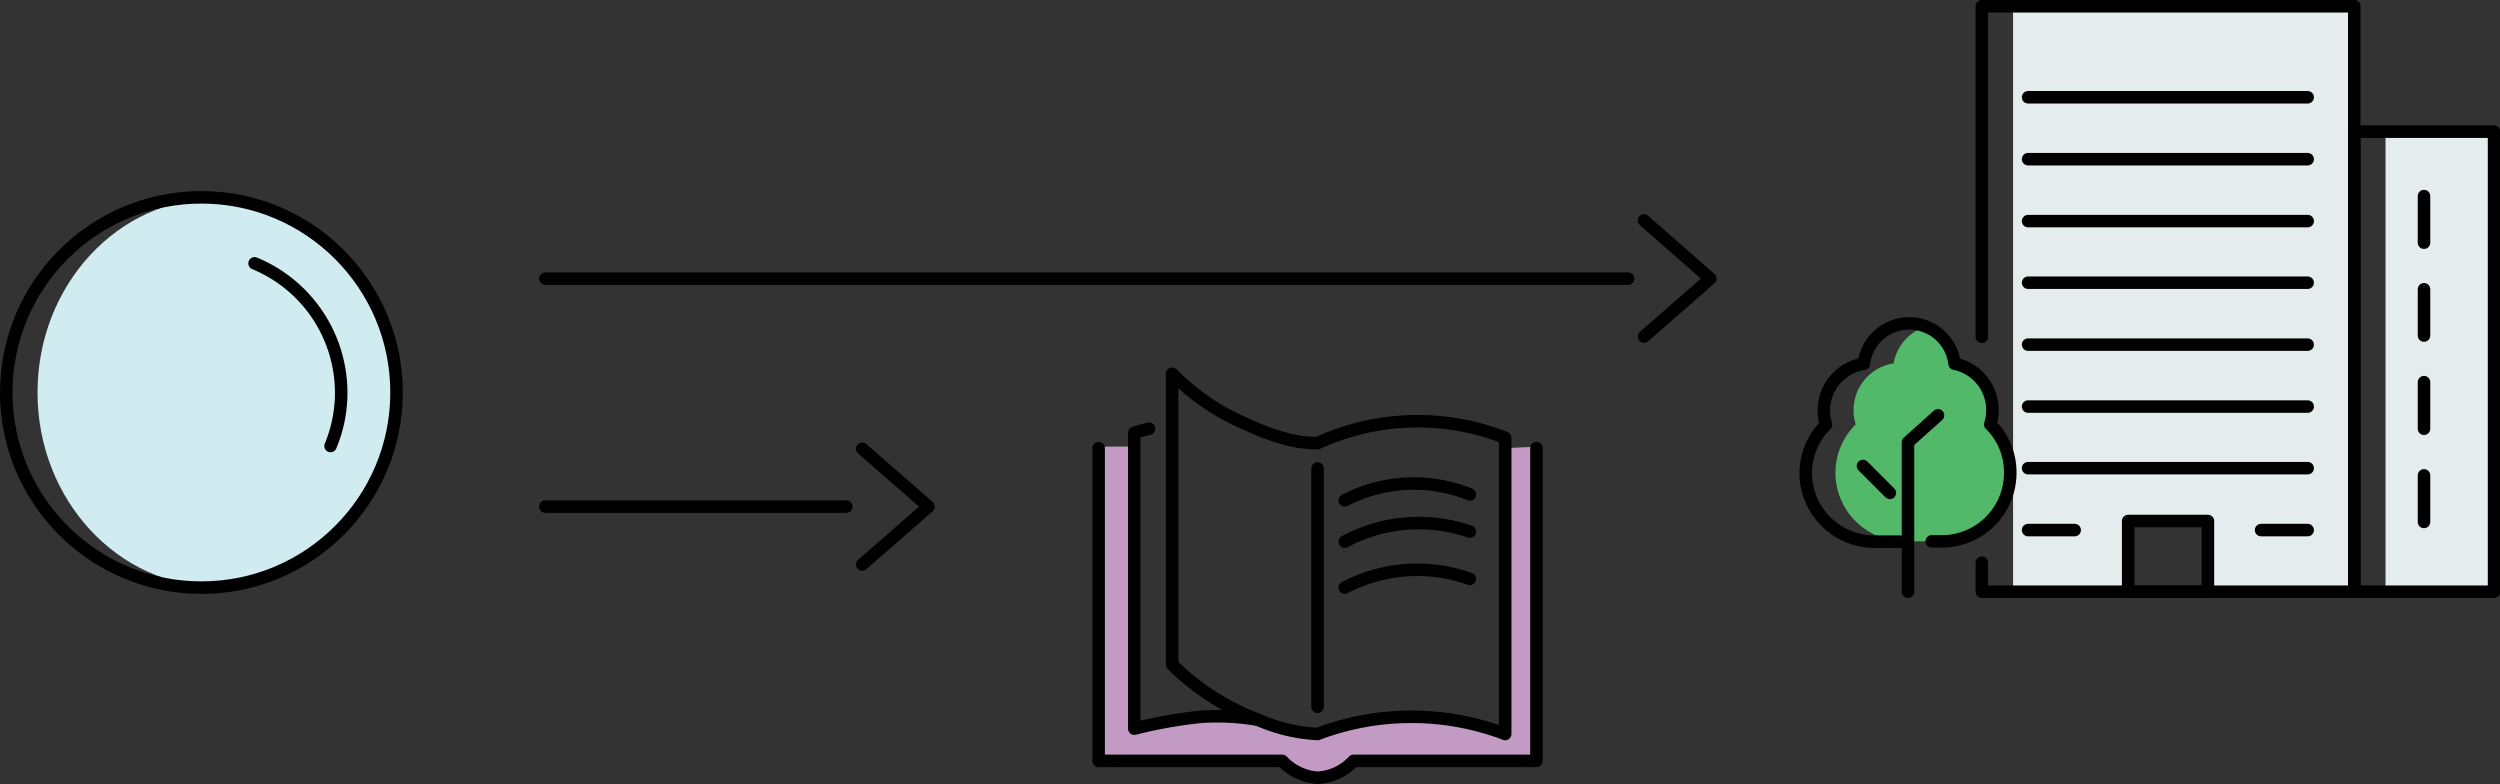 <svg xmlns="http://www.w3.org/2000/svg" viewBox="0 0 79.94 25.07"><rect x="0" y="0" width="79.94" height="25.07" fill="#333333" stroke="none"/><ellipse cx="6.94" cy="12.55" rx="5.74" ry="6.21" style="fill:#d1ecf1"/><circle cx="6.44" cy="12.55" r="6.24" style="fill:none;stroke:#000;stroke-linecap:round;stroke-linejoin:round;stroke-width:0.4px"/><path d="M10.57,14.26a4.42,4.42,0,0,0,.34-1.71A4.48,4.48,0,0,0,8.14,8.42" style="fill:none;stroke:#000;stroke-linecap:round;stroke-linejoin:round;stroke-width:0.4px"/><line x1="17.44" y1="16.2" x2="27.06" y2="16.2" style="fill:none;stroke:#000;stroke-linecap:round;stroke-linejoin:round;stroke-width:0.4px"/><polyline points="27.57 14.35 29.69 16.2 27.57 18.05" style="fill:none;stroke:#000;stroke-linecap:round;stroke-linejoin:round;stroke-width:0.4px"/><line x1="17.44" y1="8.91" x2="52.06" y2="8.91" style="fill:none;stroke:#000;stroke-linecap:round;stroke-linejoin:round;stroke-width:0.4px"/><polyline points="52.57 7.05 54.69 8.91 52.57 10.76" style="fill:none;stroke:#000;stroke-linecap:round;stroke-linejoin:round;stroke-width:0.4px"/><polyline points="64.37 10.77 64.37 0.2 75.28 0.2 75.28 18.92 70.6 18.92 70.6 16.66 68.05 16.66 68.05 18.92 64.37 18.92 64.37 17.99" style="fill:#e5eced"/><rect x="76.28" y="4.21" width="3.47" height="14.71" style="fill:#e5eced"/><polyline points="63.37 10.77 63.37 0.2 75.28 0.2 75.28 18.92 63.37 18.92 63.37 17.99" style="fill:none;stroke:#000;stroke-linecap:round;stroke-linejoin:round;stroke-width:0.4px"/><rect x="68.05" y="16.66" width="2.55" height="2.26" style="fill:none;stroke:#000;stroke-linecap:round;stroke-linejoin:round;stroke-width:0.4px"/><line x1="64.85" y1="16.95" x2="66.34" y2="16.95" style="fill:none;stroke:#000;stroke-linecap:round;stroke-linejoin:round;stroke-width:0.4px"/><line x1="72.3" y1="16.95" x2="73.79" y2="16.95" style="fill:none;stroke:#000;stroke-linecap:round;stroke-linejoin:round;stroke-width:0.4px"/><line x1="64.85" y1="3.11" x2="73.79" y2="3.11" style="fill:none;stroke:#000;stroke-linecap:round;stroke-linejoin:round;stroke-width:0.4px"/><line x1="64.85" y1="5.09" x2="73.79" y2="5.09" style="fill:none;stroke:#000;stroke-linecap:round;stroke-linejoin:round;stroke-width:0.4px"/><line x1="64.85" y1="7.07" x2="73.79" y2="7.07" style="fill:none;stroke:#000;stroke-linecap:round;stroke-linejoin:round;stroke-width:0.4px"/><line x1="64.85" y1="9.04" x2="73.79" y2="9.04" style="fill:none;stroke:#000;stroke-linecap:round;stroke-linejoin:round;stroke-width:0.4px"/><line x1="64.85" y1="11.02" x2="73.79" y2="11.02" style="fill:none;stroke:#000;stroke-linecap:round;stroke-linejoin:round;stroke-width:0.4px"/><line x1="64.85" y1="13" x2="73.79" y2="13" style="fill:none;stroke:#000;stroke-linecap:round;stroke-linejoin:round;stroke-width:0.4px"/><line x1="64.85" y1="14.97" x2="73.79" y2="14.97" style="fill:none;stroke:#000;stroke-linecap:round;stroke-linejoin:round;stroke-width:0.4px"/><rect x="75.28" y="4.21" width="4.47" height="14.71" style="fill:none;stroke:#000;stroke-linecap:round;stroke-linejoin:round;stroke-width:0.4px"/><line x1="77.51" y1="6.27" x2="77.51" y2="7.76" style="fill:none;stroke:#000;stroke-linecap:round;stroke-linejoin:round;stroke-width:0.4px"/><line x1="77.51" y1="9.25" x2="77.51" y2="10.73" style="fill:none;stroke:#000;stroke-linecap:round;stroke-linejoin:round;stroke-width:0.4px"/><line x1="77.51" y1="12.22" x2="77.51" y2="13.71" style="fill:none;stroke:#000;stroke-linecap:round;stroke-linejoin:round;stroke-width:0.4px"/><line x1="77.51" y1="15.2" x2="77.51" y2="16.69" style="fill:none;stroke:#000;stroke-linecap:round;stroke-linejoin:round;stroke-width:0.4px"/><path d="M64.28,15.12a2.15,2.15,0,0,0-.64-1.55,1.43,1.43,0,0,0,.07-.46,1.51,1.51,0,0,0-1.21-1.48,1.51,1.51,0,0,0-1-1.16,1.51,1.51,0,0,0-.95,1.15,1.51,1.51,0,0,0-1.28,1.5,1.37,1.37,0,0,0,.07.45,2.18,2.18,0,0,0-.65,1.55,2.2,2.2,0,0,0,2.17,2.19h1.27A2.19,2.19,0,0,0,64.28,15.12Z" style="fill:#53b96a"/><line x1="59.57" y1="14.9" x2="60.43" y2="15.76" style="fill:none;stroke:#000;stroke-linecap:round;stroke-linejoin:round;stroke-width:0.4px"/><polyline points="61.97 13.28 61.01 14.14 61.01 18.92" style="fill:none;stroke:#000;stroke-linecap:round;stroke-linejoin:round;stroke-width:0.4px"/><path d="M61.77,17.31h.41a2.19,2.19,0,0,0,2.1-2.19,2.15,2.15,0,0,0-.64-1.55,1.43,1.43,0,0,0,.07-.46,1.51,1.51,0,0,0-1.21-1.48,1.46,1.46,0,0,0-2.9,0,1.51,1.51,0,0,0-1.28,1.5,1.37,1.37,0,0,0,.07.45,2.18,2.18,0,0,0-.65,1.55,2.2,2.2,0,0,0,2.2,2.19H61" style="fill:none;stroke:#000;stroke-linecap:round;stroke-linejoin:round;stroke-width:0.4px"/><path d="M48.13,14.33v9.13a8.84,8.84,0,0,0-6,0c-3.71-1.11-5.85-.18-5.85-.18v-9H35.13v10H41a1.72,1.72,0,0,0,1.16.54,1.69,1.69,0,0,0,1.15-.54h5.85v-10Z" style="fill:#c29ac4"/><path d="M49.13,14.33v10H43.28a1.69,1.69,0,0,1-1.15.54A1.72,1.72,0,0,1,41,24.33H35.13v-10" style="fill:none;stroke:#000;stroke-linecap:round;stroke-linejoin:round;stroke-width:0.4px"/><path d="M36.74,13.71c-.3.07-.47.13-.47.13V23.3a14.8,14.8,0,0,1,2.14-.38,7.65,7.65,0,0,1,1.78.09" style="fill:none;stroke:#000;stroke-linecap:round;stroke-linejoin:round;stroke-width:0.4px"/><path d="M42.13,14.17A3.78,3.78,0,0,1,41,14a7.21,7.21,0,0,1-1.13-.43,7.33,7.33,0,0,1-2.39-1.62v9.3A7.83,7.83,0,0,0,40.19,23a5.43,5.43,0,0,0,1.94.47,8.46,8.46,0,0,1,6,0V14A7.65,7.65,0,0,0,42.13,14.17Z" style="fill:none;stroke:#000;stroke-linecap:round;stroke-linejoin:round;stroke-width:0.4px"/><path d="M43,16a4.79,4.79,0,0,1,4-.19" style="fill:none;stroke:#000;stroke-linecap:round;stroke-linejoin:round;stroke-width:0.4px"/><path d="M43,17.32A5,5,0,0,1,47,17" style="fill:none;stroke:#000;stroke-linecap:round;stroke-linejoin:round;stroke-width:0.4px"/><path d="M43,18.79a5,5,0,0,1,4-.28" style="fill:none;stroke:#000;stroke-linecap:round;stroke-linejoin:round;stroke-width:0.4px"/><line x1="42.13" y1="14.98" x2="42.13" y2="22.6" style="fill:none;stroke:#000;stroke-linecap:round;stroke-linejoin:round;stroke-width:0.4px"/></svg>